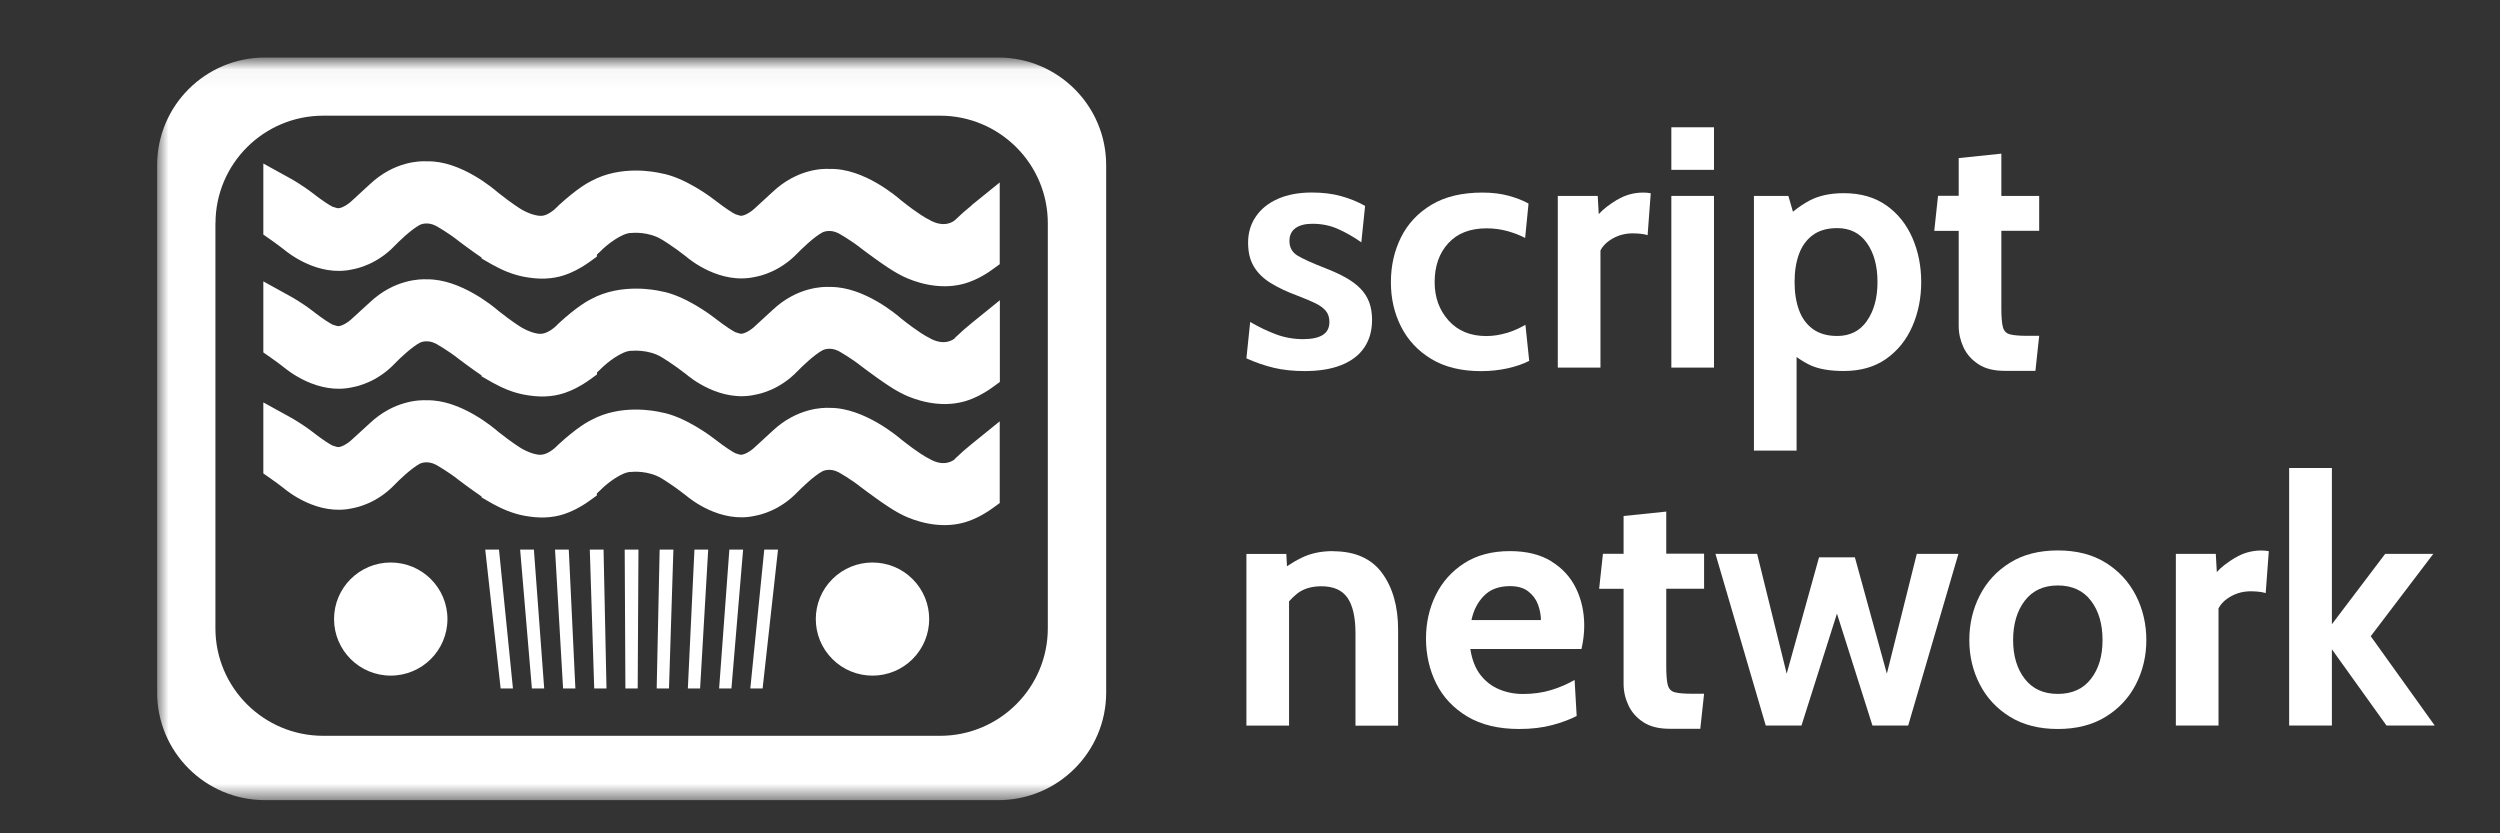 <svg width="126" height="42" viewBox="0 0 126 42" fill="none" xmlns="http://www.w3.org/2000/svg">
<rect x="0" y="0" width="126" height="42" fill="#333333" stroke="none"/>
<mask id="mask0_77_2498" style="mask-type:luminance" maskUnits="userSpaceOnUse" x="7" y="3" width="118" height="38">
<path d="M124.334 3.043H7.92V40.327H124.334V3.043Z" fill="white"/>
</mask>
<g mask="url(#mask0_77_2498)">
<path d="M13.355 40.327H50.316C53.316 40.327 55.751 37.901 55.751 34.905V8.321C55.751 5.329 53.319 2.899 50.316 2.899H13.355C10.355 2.899 7.92 5.325 7.92 8.321V34.905C7.92 37.897 10.352 40.327 13.355 40.327ZM10.861 11.252C10.861 8.259 13.292 5.83 16.295 5.83H47.375C50.375 5.83 52.81 8.256 52.81 11.252V31.663C52.81 34.656 50.379 37.085 47.375 37.085H16.292C13.292 37.085 10.857 34.66 10.857 31.663V11.252H10.861Z" fill="white"/>
<path d="M48.98 10.343C48.692 10.574 48.415 10.82 48.131 11.093C48.079 11.141 47.598 11.545 46.784 11.048L46.728 11.02C46.728 11.02 46.323 10.82 45.419 10.101C45.228 9.935 43.535 8.466 41.817 8.515C41.498 8.494 40.182 8.498 38.931 9.683L38.062 10.481C37.854 10.685 37.459 10.93 37.283 10.865L37.068 10.799C36.933 10.73 36.614 10.543 36.005 10.07C35.856 9.952 34.512 8.936 33.317 8.733C33.036 8.667 31.304 8.304 29.801 9.123C29.669 9.185 29.091 9.489 28.139 10.367L28.1 10.409C27.951 10.574 27.546 10.906 27.248 10.875H27.169C27.079 10.865 26.77 10.827 26.32 10.578C26.181 10.495 25.783 10.246 25.115 9.717C24.924 9.552 23.227 8.083 21.512 8.131C21.194 8.111 19.874 8.117 18.627 9.299L17.754 10.101C17.55 10.305 17.155 10.55 16.975 10.485L16.76 10.419C16.625 10.35 16.306 10.163 15.7 9.69C15.697 9.686 15.205 9.306 14.557 8.95L13.272 8.242V11.822L13.643 12.081C13.871 12.24 14.093 12.406 14.294 12.561C14.502 12.738 16.033 13.975 17.772 13.574C18.011 13.532 18.998 13.318 19.884 12.396C20.078 12.192 20.733 11.556 21.166 11.331C21.18 11.324 21.523 11.152 21.966 11.38C21.99 11.393 22.59 11.725 23.133 12.161C23.199 12.212 23.74 12.62 24.273 12.983V13.028L24.706 13.277C24.81 13.339 24.907 13.391 24.99 13.429L25.021 13.446C25.021 13.446 25.128 13.508 25.295 13.584C25.537 13.698 26.036 13.905 26.639 13.988C27.39 14.106 28.083 14.033 28.675 13.781C28.727 13.76 29.188 13.584 29.728 13.19L30.085 12.931V12.831C30.137 12.783 30.192 12.734 30.248 12.679C30.605 12.309 31.339 11.76 31.782 11.742H31.82C31.855 11.735 32.672 11.656 33.351 12.071C33.358 12.074 33.951 12.43 34.581 12.931C34.751 13.08 36.303 14.358 38.066 13.954C38.304 13.912 39.292 13.698 40.178 12.776C40.376 12.572 41.027 11.936 41.456 11.711C41.47 11.704 41.817 11.528 42.264 11.76C42.288 11.773 42.887 12.105 43.431 12.541C43.483 12.579 44.702 13.508 45.315 13.826C45.422 13.888 46.399 14.427 47.608 14.427C48.103 14.427 48.568 14.334 48.976 14.165C49.028 14.144 49.492 13.968 50.029 13.574L50.386 13.315V9.196L48.973 10.339L48.98 10.343Z" fill="white"/>
<path d="M48.128 17.043C48.076 17.091 47.594 17.496 46.78 16.998L46.725 16.97C46.725 16.97 46.32 16.77 45.416 16.051C45.228 15.885 43.566 14.462 41.872 14.462C41.851 14.462 41.831 14.462 41.813 14.462C41.495 14.444 40.172 14.455 38.931 15.63L38.062 16.428C37.858 16.632 37.459 16.877 37.283 16.811L37.068 16.746C36.933 16.677 36.614 16.49 36.005 16.017C35.856 15.899 34.512 14.883 33.317 14.679C33.085 14.624 31.308 14.251 29.801 15.07C29.669 15.132 29.091 15.436 28.139 16.314L28.1 16.355C27.951 16.521 27.543 16.849 27.214 16.822H27.162C27.162 16.822 26.829 16.808 26.32 16.525C26.181 16.442 25.783 16.193 25.118 15.664C24.928 15.498 23.22 14.054 21.516 14.078C21.197 14.061 19.878 14.068 18.631 15.246L17.758 16.044C17.553 16.248 17.155 16.494 16.978 16.428L16.764 16.362C16.629 16.293 16.31 16.106 15.7 15.63C15.68 15.612 15.195 15.239 14.557 14.89L13.272 14.182V17.762L13.643 18.021C13.871 18.18 14.097 18.346 14.294 18.501C14.502 18.677 16.033 19.915 17.772 19.514C18.011 19.472 18.998 19.258 19.884 18.335C20.175 18.031 20.778 17.471 21.166 17.271C21.18 17.264 21.523 17.091 21.966 17.319C21.99 17.333 22.59 17.665 23.133 18.1C23.199 18.152 23.74 18.56 24.273 18.923V18.968L24.706 19.216C24.81 19.279 24.907 19.327 24.99 19.369L25.025 19.386C25.025 19.386 25.132 19.448 25.298 19.524C25.541 19.642 26.04 19.845 26.642 19.928C27.394 20.046 28.087 19.973 28.679 19.721C28.731 19.7 29.192 19.524 29.732 19.13L30.089 18.871V18.771C30.14 18.722 30.196 18.674 30.251 18.619C30.608 18.249 31.343 17.7 31.786 17.682H31.831C31.831 17.682 32.673 17.589 33.355 18.007C33.379 18.021 33.975 18.384 34.588 18.867C34.761 19.016 36.309 20.295 38.076 19.89C38.315 19.849 39.302 19.635 40.189 18.712C40.386 18.508 41.037 17.872 41.467 17.648C41.481 17.641 41.827 17.465 42.27 17.696C42.295 17.71 42.894 18.042 43.438 18.477C43.49 18.515 44.709 19.445 45.322 19.762C45.429 19.825 46.406 20.364 47.615 20.364C48.11 20.364 48.574 20.27 48.983 20.101C49.035 20.08 49.499 19.904 50.036 19.51L50.393 19.251V15.132L48.98 16.276C48.692 16.507 48.415 16.753 48.131 17.026L48.128 17.043Z" fill="white"/>
<path d="M48.131 23.135C48.079 23.183 47.598 23.588 46.811 23.108L46.725 23.063C46.725 23.063 46.32 22.862 45.416 22.143C45.339 22.078 43.562 20.537 41.813 20.557C41.502 20.54 40.175 20.547 38.928 21.725L38.055 22.527C37.851 22.731 37.456 22.973 37.279 22.911L37.065 22.845C36.929 22.776 36.611 22.589 36.001 22.116C35.852 21.998 34.508 20.982 33.313 20.778C33.033 20.713 31.301 20.35 29.798 21.169C29.666 21.231 29.088 21.535 28.135 22.413L28.093 22.454C27.945 22.617 27.539 22.948 27.207 22.917H27.158C27.158 22.917 26.822 22.904 26.313 22.62C26.175 22.537 25.776 22.288 25.111 21.76C24.921 21.594 23.216 20.132 21.509 20.174C21.194 20.156 19.871 20.163 18.627 21.342L17.754 22.14C17.553 22.34 17.159 22.589 16.975 22.523L16.76 22.458C16.625 22.389 16.306 22.202 15.7 21.729C15.697 21.725 15.205 21.345 14.557 20.989L13.272 20.281V23.861L13.643 24.12C13.871 24.279 14.093 24.445 14.294 24.6C14.502 24.776 16.033 26.014 17.772 25.613C18.011 25.571 18.998 25.357 19.884 24.434C20.078 24.23 20.733 23.595 21.163 23.37C21.176 23.363 21.519 23.19 21.963 23.419C21.987 23.432 22.586 23.764 23.13 24.2C23.196 24.251 23.736 24.659 24.27 25.022V25.067L24.699 25.316C24.803 25.378 24.903 25.43 24.98 25.468L25.014 25.485C25.014 25.485 25.125 25.547 25.291 25.623C25.534 25.737 26.032 25.945 26.635 26.027C27.387 26.145 28.08 26.072 28.672 25.82C28.724 25.799 29.185 25.623 29.725 25.229L30.082 24.97V24.87C30.134 24.821 30.189 24.773 30.244 24.718C30.598 24.352 31.332 23.799 31.779 23.785H31.817C31.852 23.778 32.669 23.698 33.348 24.113C33.355 24.116 33.947 24.473 34.578 24.974C34.751 25.122 36.299 26.401 38.066 25.993C38.304 25.951 39.292 25.737 40.178 24.815C40.376 24.611 41.027 23.975 41.456 23.75C41.47 23.743 41.817 23.567 42.26 23.799C42.284 23.812 42.883 24.144 43.427 24.58C43.479 24.617 44.699 25.547 45.312 25.865C45.419 25.927 46.396 26.466 47.605 26.466C48.1 26.466 48.564 26.373 48.969 26.204C48.99 26.197 49.465 26.02 50.029 25.613L50.386 25.354V21.235L48.973 22.378C48.685 22.61 48.408 22.855 48.124 23.128L48.131 23.135Z" fill="white"/>
<path d="M19.693 34.051C21.272 34.051 22.551 32.775 22.551 31.2C22.551 29.626 21.272 28.35 19.693 28.35C18.115 28.35 16.836 29.626 16.836 31.2C16.836 32.775 18.115 34.051 19.693 34.051Z" fill="white"/>
<path d="M45.994 33.217C47.11 32.103 47.11 30.298 45.994 29.185C44.878 28.072 43.069 28.072 41.953 29.185C40.837 30.298 40.837 32.103 41.953 33.217C43.069 34.33 44.878 34.33 45.994 33.217Z" fill="white"/>
<path d="M24.456 27.7L25.232 34.698H25.852L25.149 27.7H24.456Z" fill="white"/>
<path d="M26.215 27.7L26.807 34.698H27.427L26.908 27.7H26.215Z" fill="white"/>
<path d="M27.974 27.7L28.379 34.698H28.999L28.666 27.7H27.974Z" fill="white"/>
<path d="M29.726 27.7L29.948 34.698H30.567L30.419 27.7H29.726Z" fill="white"/>
<path d="M31.52 34.698H32.14L32.178 27.7H31.485L31.52 34.698Z" fill="white"/>
<path d="M33.097 34.698H33.717L33.939 27.7H33.246L33.097 34.698Z" fill="white"/>
<path d="M34.668 34.698H35.285L35.693 27.7H35L34.668 34.698Z" fill="white"/>
<path d="M36.244 34.698H36.864L37.453 27.7H36.76L36.244 34.698Z" fill="white"/>
<path d="M37.816 34.698H38.436L39.212 27.7H38.519L37.816 34.698Z" fill="white"/>
<path d="M68.57 14.547C68.372 14.345 68.125 14.159 67.827 13.992C67.528 13.824 67.177 13.664 66.774 13.508C66.151 13.266 65.696 13.061 65.412 12.893C65.129 12.726 64.987 12.476 64.987 12.141C64.987 11.866 65.088 11.65 65.289 11.501C65.491 11.352 65.778 11.278 66.147 11.278C66.618 11.278 67.047 11.367 67.439 11.542C67.831 11.717 68.222 11.94 68.611 12.212L68.801 10.377C68.431 10.168 68.028 10.004 67.592 9.885C67.155 9.762 66.662 9.703 66.114 9.703C65.453 9.703 64.886 9.811 64.404 10.023C63.923 10.235 63.554 10.533 63.296 10.913C63.035 11.293 62.904 11.732 62.904 12.227C62.904 12.722 63.001 13.109 63.195 13.433C63.389 13.761 63.673 14.037 64.046 14.267C64.419 14.498 64.871 14.71 65.405 14.908C65.755 15.042 66.05 15.165 66.289 15.28C66.528 15.396 66.704 15.526 66.823 15.671C66.942 15.816 67.002 15.999 67.002 16.226C67.002 16.527 66.89 16.743 66.662 16.885C66.439 17.023 66.11 17.093 65.681 17.093C65.207 17.093 64.755 17.015 64.323 16.855C63.893 16.695 63.453 16.486 63.009 16.226L62.819 18.061C63.281 18.27 63.74 18.426 64.203 18.538C64.662 18.646 65.177 18.702 65.752 18.702C66.48 18.702 67.099 18.601 67.603 18.4C68.111 18.199 68.495 17.905 68.756 17.521C69.017 17.138 69.152 16.672 69.152 16.125C69.152 15.79 69.103 15.496 69.01 15.239C68.913 14.982 68.767 14.751 68.573 14.55L68.57 14.547Z" fill="white"/>
<path d="M75.919 16.784C75.587 16.884 75.251 16.937 74.908 16.937C74.109 16.937 73.478 16.676 73.008 16.155C72.541 15.633 72.306 14.989 72.306 14.222C72.306 13.414 72.534 12.759 72.993 12.26C73.448 11.758 74.094 11.508 74.926 11.508C75.292 11.508 75.639 11.556 75.971 11.646C76.303 11.739 76.602 11.854 76.867 11.992L77.038 10.261C76.762 10.104 76.427 9.974 76.031 9.866C75.639 9.758 75.199 9.706 74.713 9.706C73.683 9.706 72.829 9.911 72.146 10.32C71.463 10.73 70.952 11.277 70.612 11.959C70.272 12.644 70.101 13.396 70.101 14.222C70.101 15.049 70.272 15.79 70.616 16.468C70.959 17.145 71.467 17.685 72.142 18.095C72.814 18.5 73.65 18.705 74.643 18.705C75.109 18.705 75.557 18.657 75.982 18.564C76.408 18.467 76.77 18.344 77.072 18.188L76.882 16.371C76.568 16.549 76.247 16.691 75.915 16.791L75.919 16.784Z" fill="white"/>
<path d="M81.507 10.063C81.107 10.306 80.797 10.547 80.577 10.79L80.525 9.874H78.513V18.526H80.663V12.625C80.786 12.383 80.995 12.178 81.297 12.011C81.6 11.843 81.932 11.761 82.294 11.761C82.417 11.761 82.537 11.769 82.663 11.78C82.787 11.791 82.913 11.813 83.04 11.851L83.197 9.74C83.082 9.717 82.955 9.706 82.817 9.706C82.343 9.706 81.906 9.829 81.507 10.071V10.063Z" fill="white"/>
<path d="M86.385 9.874H84.236V18.527H86.385V9.874Z" fill="white"/>
<path d="M86.385 6.415H84.236V8.56H86.385V6.415Z" fill="white"/>
<path d="M95.067 10.35C94.489 9.941 93.776 9.736 92.925 9.736C92.25 9.736 91.675 9.859 91.208 10.104C90.913 10.261 90.633 10.451 90.365 10.67L90.133 9.874H88.398V22.711H90.548V17.994C90.794 18.169 91.036 18.314 91.275 18.422C91.697 18.608 92.246 18.698 92.925 18.698C93.776 18.698 94.489 18.493 95.067 18.083C95.646 17.674 96.082 17.13 96.381 16.449C96.679 15.768 96.829 15.023 96.829 14.215C96.829 13.407 96.679 12.662 96.381 11.981C96.082 11.3 95.646 10.756 95.067 10.347V10.35ZM94.093 16.177C93.739 16.683 93.238 16.933 92.596 16.933C92.1 16.933 91.693 16.817 91.372 16.587C91.055 16.356 90.82 16.039 90.671 15.63C90.521 15.224 90.447 14.751 90.447 14.215C90.447 13.679 90.521 13.206 90.671 12.8C90.82 12.394 91.055 12.074 91.372 11.843C91.689 11.612 92.097 11.497 92.596 11.497C93.238 11.497 93.739 11.746 94.093 12.249C94.448 12.752 94.626 13.407 94.626 14.211C94.626 15.015 94.448 15.667 94.093 16.17V16.177Z" fill="white"/>
<path d="M102.775 11.639V9.874H100.868V7.744L98.718 7.968V9.87H97.677L97.487 11.635H98.718V16.427C98.718 16.803 98.8 17.16 98.96 17.506C99.121 17.853 99.375 18.136 99.715 18.359C100.054 18.582 100.498 18.691 101.04 18.691H102.585L102.775 16.926H102.185C101.782 16.926 101.484 16.9 101.301 16.851C101.114 16.803 100.999 16.68 100.946 16.486C100.894 16.293 100.868 15.976 100.868 15.541V11.631H102.775V11.639Z" fill="white"/>
<path d="M67.189 27.776C66.58 27.776 66.05 27.888 65.595 28.115C65.326 28.245 65.088 28.39 64.864 28.539L64.83 27.917H62.819V36.57H64.968V30.308C65.103 30.155 65.244 30.021 65.394 29.905C65.707 29.667 66.106 29.548 66.599 29.548C67.207 29.548 67.644 29.742 67.913 30.129C68.181 30.516 68.316 31.112 68.316 31.92V36.574H70.465V31.745C70.465 30.572 70.197 29.619 69.659 28.885C69.122 28.152 68.297 27.783 67.189 27.783V27.776Z" fill="white"/>
<path d="M78.184 28.286C77.628 27.947 76.934 27.776 76.102 27.776C75.195 27.776 74.426 27.981 73.795 28.387C73.165 28.792 72.687 29.332 72.358 29.999C72.03 30.669 71.87 31.399 71.87 32.188C71.87 32.977 72.041 33.763 72.388 34.452C72.735 35.141 73.258 35.695 73.952 36.112C74.65 36.529 75.519 36.741 76.568 36.741C77.188 36.741 77.74 36.674 78.233 36.544C78.725 36.41 79.136 36.257 79.464 36.086L79.36 34.269C78.994 34.481 78.595 34.653 78.162 34.783C77.729 34.913 77.258 34.977 76.758 34.977C76.329 34.977 75.93 34.898 75.557 34.742C75.183 34.586 74.87 34.344 74.612 34.012C74.355 33.681 74.187 33.245 74.105 32.709H79.707C79.752 32.501 79.789 32.3 79.811 32.11C79.834 31.916 79.845 31.723 79.845 31.533C79.845 30.848 79.707 30.218 79.431 29.652C79.154 29.083 78.736 28.628 78.18 28.29L78.184 28.286ZM74.161 31.253C74.266 30.758 74.474 30.349 74.795 30.025C75.113 29.701 75.549 29.541 76.105 29.541C76.493 29.541 76.799 29.63 77.027 29.809C77.255 29.988 77.419 30.207 77.516 30.471C77.613 30.736 77.662 30.997 77.662 31.253H74.157H74.161Z" fill="white"/>
<path d="M83.979 25.784L81.829 26.007V27.91H80.788L80.597 29.675H81.829V34.466C81.829 34.843 81.911 35.2 82.072 35.546C82.232 35.892 82.486 36.175 82.825 36.399C83.165 36.622 83.609 36.73 84.15 36.73H85.695L85.886 34.965H85.296C84.893 34.965 84.598 34.939 84.412 34.891C84.225 34.843 84.109 34.72 84.057 34.526C84.005 34.332 83.979 34.016 83.979 33.58V29.671H85.886V27.906H83.979V25.776V25.784Z" fill="white"/>
<path d="M95.098 33.953L93.486 28.088H91.68L90.049 33.953L88.559 27.914H86.459L88.993 36.566H90.795L92.583 30.926L94.371 36.566H96.173L98.704 27.914H96.606L95.098 33.953Z" fill="white"/>
<path d="M106.125 28.36C105.461 27.947 104.659 27.742 103.715 27.742C102.77 27.742 101.967 27.947 101.304 28.36C100.639 28.773 100.132 29.321 99.781 30.01C99.43 30.695 99.254 31.447 99.254 32.258C99.254 33.07 99.43 33.811 99.781 34.492C100.132 35.174 100.639 35.717 101.304 36.127C101.967 36.536 102.774 36.741 103.715 36.741C104.655 36.741 105.461 36.536 106.125 36.127C106.79 35.717 107.297 35.174 107.648 34.492C107.999 33.811 108.175 33.066 108.175 32.258C108.175 31.451 107.999 30.695 107.648 30.01C107.297 29.325 106.79 28.773 106.125 28.36ZM105.382 34.217C104.991 34.723 104.435 34.973 103.715 34.973C102.994 34.973 102.442 34.72 102.05 34.217C101.658 33.714 101.461 33.059 101.461 32.258C101.461 31.458 101.658 30.784 102.05 30.274C102.442 29.764 102.998 29.507 103.715 29.507C104.431 29.507 104.994 29.764 105.382 30.274C105.774 30.784 105.968 31.447 105.968 32.258C105.968 33.07 105.774 33.714 105.382 34.217Z" fill="white"/>
<path d="M112.657 28.104C112.258 28.346 111.948 28.587 111.727 28.829L111.676 27.914H109.663V36.566H111.813V30.665C111.937 30.423 112.145 30.218 112.448 30.051C112.75 29.883 113.082 29.801 113.444 29.801C113.567 29.801 113.687 29.809 113.814 29.82C113.937 29.831 114.064 29.853 114.191 29.891L114.348 27.78C114.232 27.757 114.105 27.746 113.967 27.746C113.493 27.746 113.056 27.869 112.657 28.111V28.104Z" fill="white"/>
<path d="M119.485 32.065L122.639 27.914H120.213L117.527 31.462V23.587H115.373V36.567H117.527V32.724L120.28 36.567H122.71L119.485 32.065Z" fill="white"/>
</g>
</svg>
